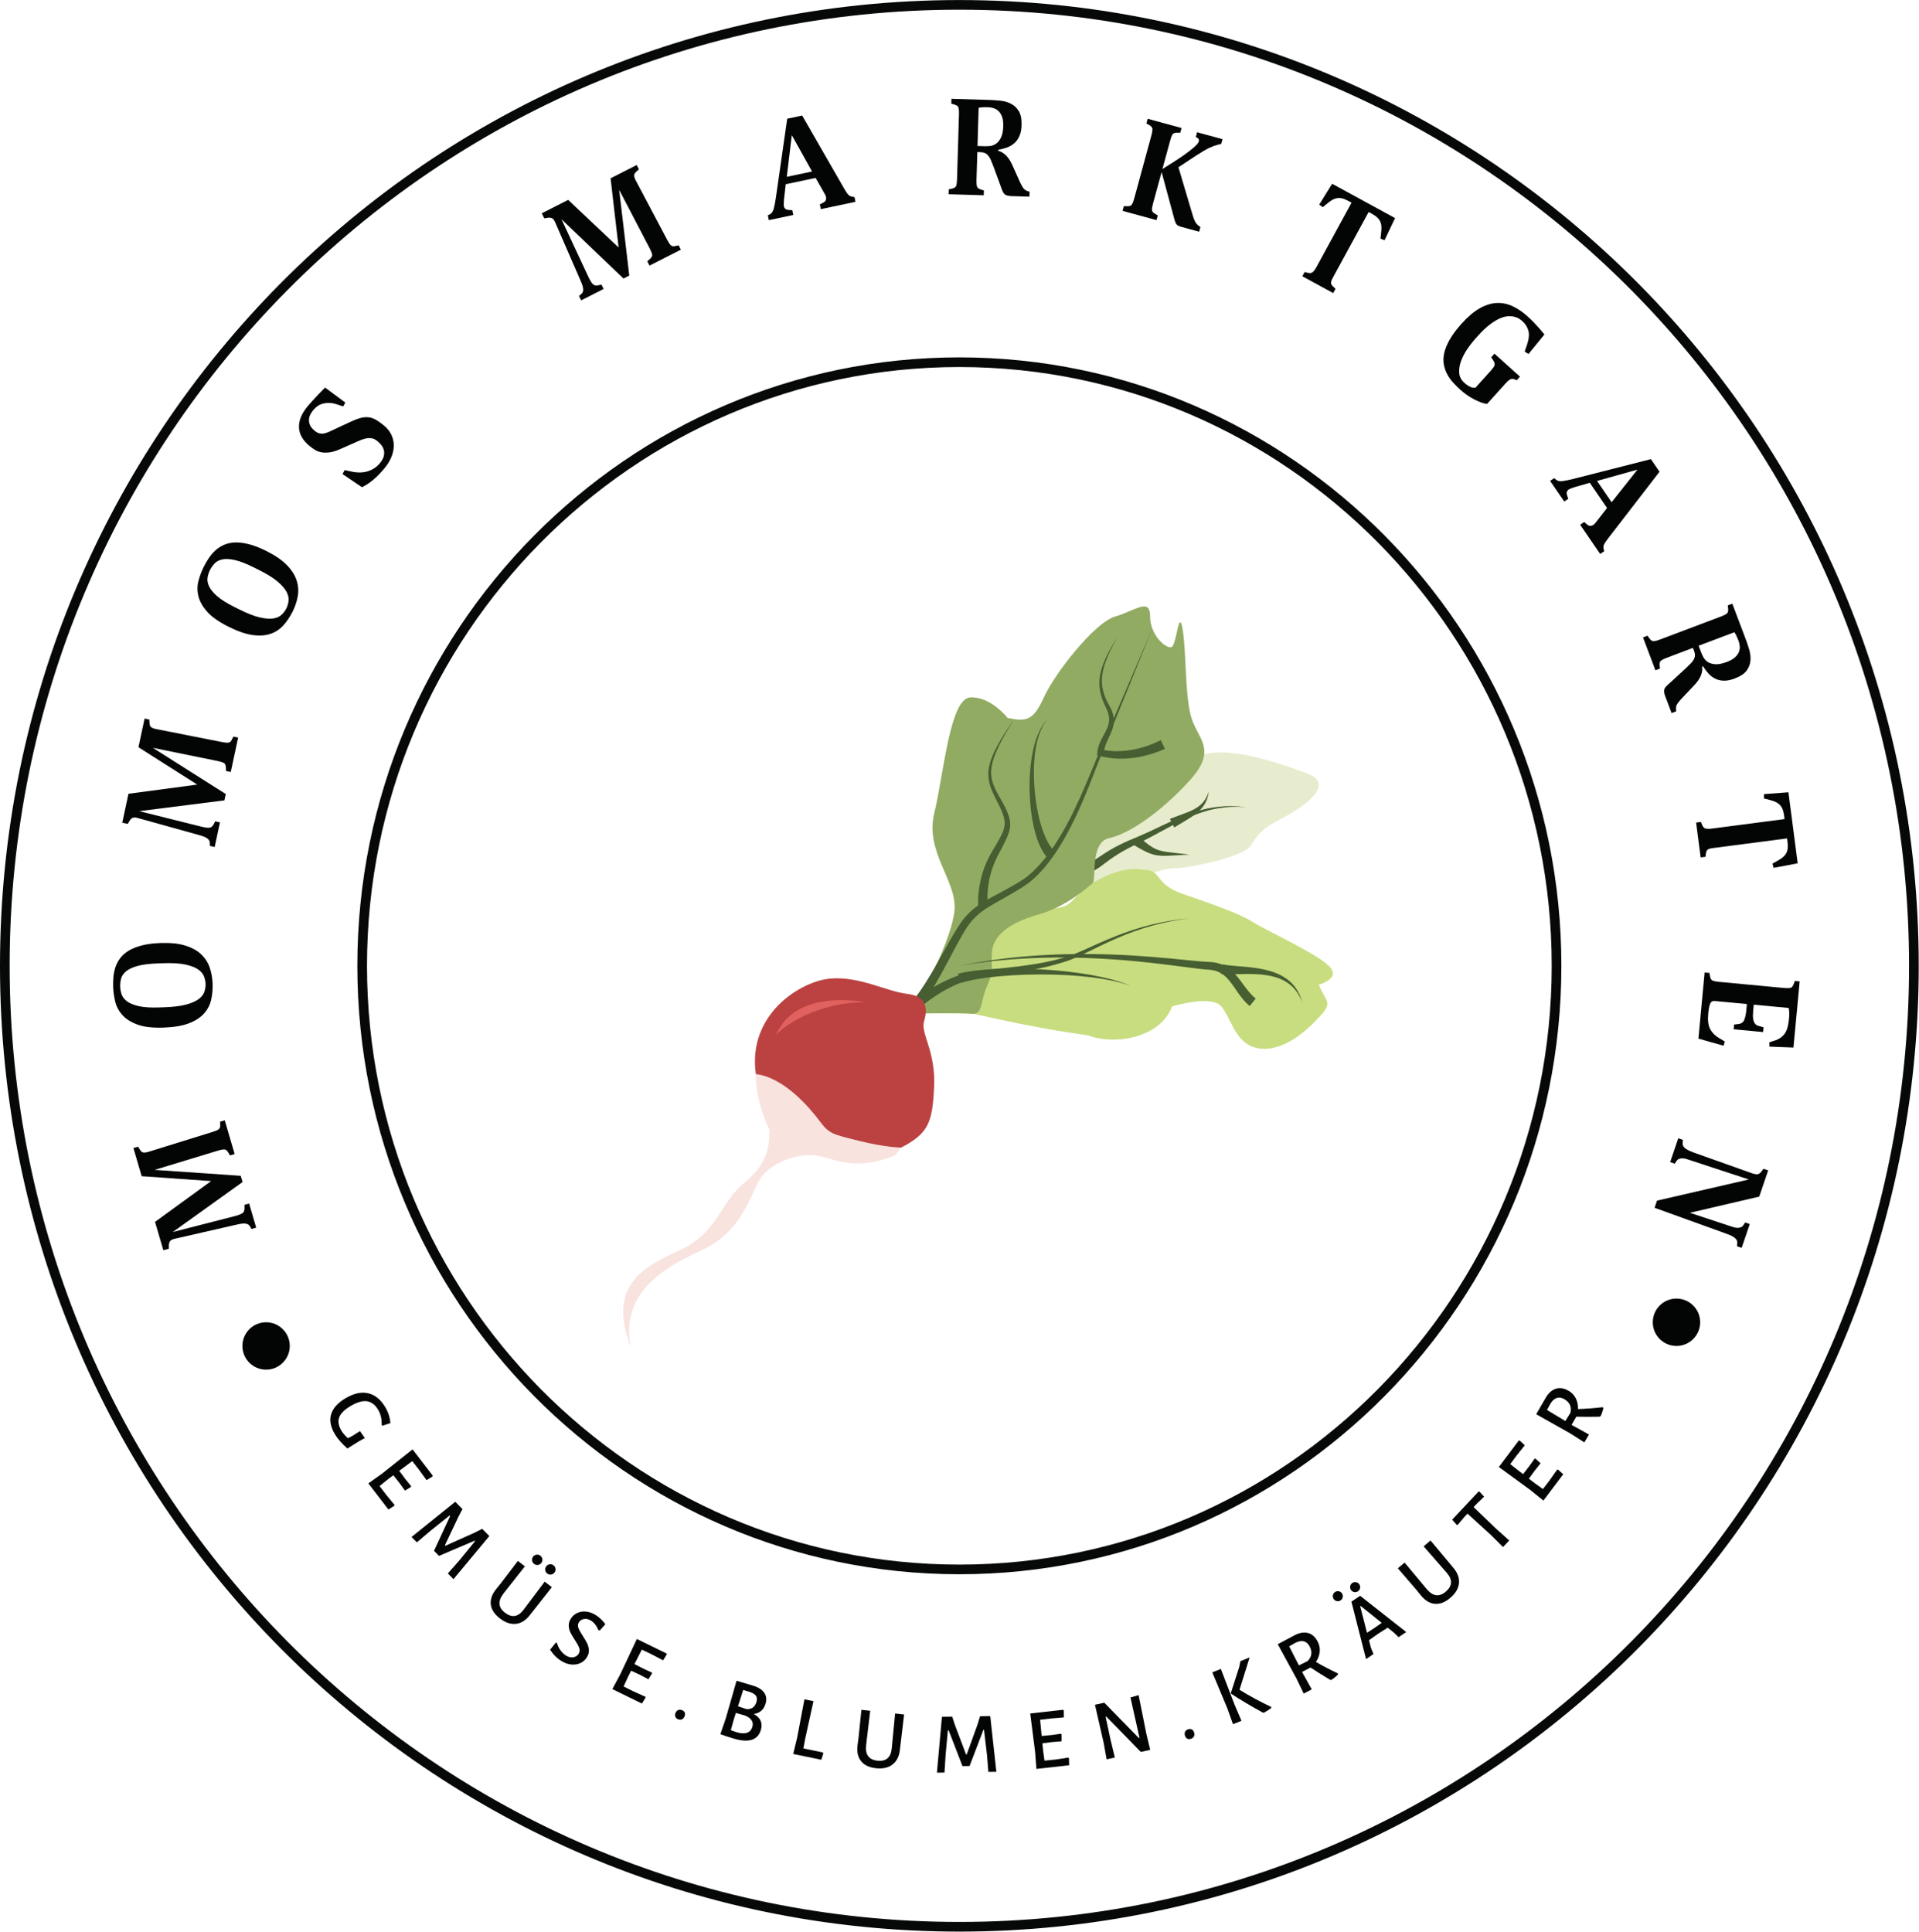<?xml version="1.0" encoding="UTF-8" standalone="no"?>
<!DOCTYPE svg PUBLIC "-//W3C//DTD SVG 1.1//EN" "http://www.w3.org/Graphics/SVG/1.1/DTD/svg11.dtd">
<svg width="100%" height="100%" viewBox="0 0 6963 7009" version="1.1" xmlns="http://www.w3.org/2000/svg" xmlns:xlink="http://www.w3.org/1999/xlink" xml:space="preserve" xmlns:serif="http://www.serif.com/" style="fill-rule:evenodd;clip-rule:evenodd;stroke-miterlimit:2;">
    <g transform="matrix(4.167,0,0,4.167,0,0)">
        <path d="M976.31,904.906C909.805,898.581 852.478,883.046 845.884,882.716C839.289,882.387 806.027,882.415 806.027,882.415C813.806,850.34 869.433,799.67 869.433,799.67C907.144,810.763 914.194,797.744 947.853,815.901C981.51,834.057 1004.23,900.587 976.31,904.906Z" style="fill:rgb(200,221,127);fill-rule:nonzero;"/>
        <path d="M1666.54,841.018C1666.54,1303.15 1294.41,1677.79 835.371,1677.79C376.331,1677.79 4.204,1303.15 4.204,841.018C4.204,378.881 376.331,4.245 835.371,4.245C1294.41,4.245 1666.54,378.881 1666.54,841.018Z" style="fill:none;stroke:rgb(7,8,8);stroke-width:8.41px;"/>
        <path d="M835.371,1366.63C548.638,1366.63 315.365,1130.84 315.365,841.017C315.365,551.195 548.638,315.405 835.371,315.405C1122.1,315.405 1355.37,551.195 1355.37,841.017C1355.37,1130.84 1122.1,1366.63 835.371,1366.63Z" style="fill:none;stroke:rgb(7,8,8);stroke-width:8.41px;"/>
        <path d="M784.72,999.296L779.507,1005.94C743.513,1021.33 723.581,1007.37 708.947,1005.94C694.231,1004.43 670.684,1012.5 661.854,1026.54C653.023,1040.5 646.379,1072.88 610.301,1089.03C574.308,1105.26 540.416,1128.05 549.246,1172.87C530.156,1122.92 555.133,1105.09 590.455,1089.36C625.776,1073.64 626.532,1047.15 648.566,1029.49C670.684,1011.83 669.927,993.41 669.927,983.821C656.639,955.144 658.153,935.297 658.153,935.297C682.458,938.241 704.491,963.975 713.32,975.748C722.151,987.522 724.338,987.522 747.886,993.41C771.434,999.296 784.72,999.296 784.72,999.296Z" style="fill:rgb(249,227,223);fill-rule:nonzero;"/>
        <path d="M1045.24,657.665C1069.19,649.681 1110.44,662.987 1138.38,673.632C1166.33,684.277 1127.74,706.897 1114.43,713.55C1101.13,720.203 1095.8,725.526 1089.15,736.171C1082.5,746.815 1033.27,756.13 1022.62,756.13C1011.98,756.13 997.34,762.782 981.373,768.105C965.406,773.427 946.777,782.741 929.48,776.089C912.182,769.435 934.802,701.575 949.439,690.93C964.075,680.285 974.72,674.963 993.349,672.301C1011.98,669.64 1045.24,657.665 1045.24,657.665Z" style="fill:rgb(231,236,206);fill-rule:nonzero;"/>
        <path d="M941.766,753.381C944.665,752.724 947.39,751.843 949.981,750.559C952.576,749.291 955.127,747.577 957.816,745.766C960.498,743.956 963.279,742.12 966.128,740.413C968.99,738.726 971.896,737.118 974.857,735.656C977.807,734.169 980.804,732.812 983.814,731.508L992.757,727.753C998.628,725.217 1004.44,722.455 1010.27,719.658C1016.11,716.867 1022,714.099 1028,711.572C1034.01,709.049 1040.19,706.891 1046.5,705.212C1052.79,703.465 1059.29,702.55 1065.76,702.11L1070.63,701.909L1075.49,702.053L1077.92,702.139L1080.34,702.395L1085.16,702.905L1080.32,702.657L1077.9,702.532L1075.48,702.579L1070.65,702.697L1065.85,703.157C1059.48,703.941 1053.16,705.183 1047.08,707.23C1040.99,709.214 1035.06,711.649 1029.29,714.449C1023.52,717.255 1017.86,720.304 1012.19,723.402C1006.52,726.507 1000.81,729.611 994.963,732.524L986.239,736.756C983.391,738.178 980.57,739.645 977.829,741.219C975.072,742.771 972.404,744.445 969.788,746.184C967.182,747.944 964.662,749.81 962.087,751.758C959.516,753.694 956.804,755.768 953.68,757.522C950.568,759.288 947.165,760.594 943.806,761.539L941.766,753.381Z" style="fill:rgb(71,94,50);fill-rule:nonzero;"/>
        <path d="M1052.57,689.148C1052.12,692.813 1051.14,696.523 1049.21,699.898C1047.29,703.268 1044.48,706.15 1041.43,708.53C1038.38,710.926 1035.12,712.915 1031.92,714.845C1028.71,716.768 1025.55,718.631 1022.49,720.566L1018.7,713.061C1022.22,711.678 1025.74,710.421 1029.19,709.159C1032.63,707.89 1036.01,706.618 1039.14,705.005C1042.28,703.395 1045.17,701.389 1047.49,698.697C1049.8,696.006 1051.44,692.673 1052.57,689.148Z" style="fill:rgb(71,94,50);fill-rule:nonzero;"/>
        <path d="M1035.77,744.174C1031.65,744.367 1027.54,744.591 1023.42,744.845C1019.3,745.069 1015.18,745.372 1010.86,745.169C1008.7,745 1006.46,744.746 1004.29,744.124C1003.19,743.844 1002.14,743.458 1001.08,743.082C1000.07,742.653 998.998,742.262 998.038,741.772C994.082,739.895 990.468,737.728 986.883,735.579L991.83,728.778C994.911,731.431 997.988,734.06 1001.16,736.289C1004.32,738.568 1007.62,740.113 1011.44,741.004C1015.27,741.855 1019.39,742.273 1023.48,742.743C1027.57,743.19 1031.68,743.667 1035.77,744.174Z" style="fill:rgb(71,94,50);fill-rule:nonzero;"/>
        <path d="M996.208,757.46C1012.27,757.687 1004.62,769.738 1029.85,778.397C1055.08,787.055 1079.26,795.465 1090.82,802.823C1102.38,810.182 1145.48,829.805 1157.05,841.018C1168.61,852.231 1148.3,857.487 1148.3,857.487C1155.99,875.358 1162.3,872.204 1143.38,891.126C1124.46,910.048 1104.48,917.407 1089.77,911.099C1075.05,904.792 1071.9,886.922 1063.49,876.409C1055.08,865.897 1020.59,876.409 1020.59,876.409C1009.87,904.792 968.877,910.048 947.853,901.638C926.828,893.229 906.855,882.716 898.444,864.846C890.035,846.975 877.42,836.463 872.164,819.643C866.908,802.823 872.164,788.107 891.086,788.107C910.008,788.107 923.674,796.516 935.237,782.85C946.801,769.184 974.133,753.094 996.208,757.46Z" style="fill:rgb(200,221,127);fill-rule:nonzero;"/>
        <path d="M789.117,882.716C802.159,870.095 829.065,817.541 831.166,792.311C833.269,767.082 805.269,741.853 813.487,708.214C821.705,674.574 826.962,608.347 844.832,607.296C862.703,606.245 877.42,625.167 877.42,625.167C893.189,628.32 899.496,628.236 908.957,607.254C918.418,586.272 953.109,542.12 970.98,536.864C988.85,531.608 1001.46,520.045 1001.46,536.864C1001.46,553.684 1016.6,566.298 1020.59,563.145C1024.59,559.991 1026.69,528.455 1029.85,548.428C1033,568.401 1031.75,600.989 1036.58,622.013C1041.41,643.038 1061.67,651.447 1035.77,679.831C1009.87,708.214 982.543,726.261 965.723,729.852C948.903,733.443 954.776,766.848 951.486,769.092C948.197,771.336 929.982,789.158 903.701,796.516C877.42,803.875 864.806,815.438 863.754,829.104C862.703,842.77 865.857,844.873 859.55,858.538C853.242,872.204 856.396,883.768 845.884,882.716C835.371,881.665 789.117,882.716 789.117,882.716Z" style="fill:rgb(146,171,99);fill-rule:nonzero;"/>
        <path d="M1035.77,799.67C1024.84,800.978 1014.02,803.08 1003.44,806.015C992.859,808.939 982.531,812.699 972.466,817.047C962.376,821.359 952.621,826.378 942.665,831.166C940.152,832.334 937.649,833.516 935.063,834.583C933.794,835.155 932.464,835.628 931.144,836.119C929.821,836.632 928.501,837.061 927.182,837.483C921.9,839.194 916.536,840.683 911.126,841.951C900.298,844.49 889.344,846.185 878.427,847.767L862.048,850.023C859.336,850.404 856.556,850.723 853.901,851.151L850.002,851.856C849.355,851.983 848.7,852.067 848.058,852.227L846.139,852.744L842.304,853.772C841.044,854.186 839.795,854.645 838.541,855.077C836.011,855.875 833.597,857.036 831.141,858.049C826.313,860.305 821.572,862.786 817.068,865.69C814.774,867.067 812.598,868.643 810.383,870.145C808.226,871.739 806.059,873.316 803.979,875.009C802.917,875.828 801.899,876.699 800.874,877.561C799.839,878.412 798.842,879.303 797.844,880.193C795.872,881.952 793.855,883.844 792.143,885.637L786.093,879.796C788.252,877.677 790.318,875.875 792.508,874.036C793.594,873.128 794.679,872.221 795.797,871.358C796.906,870.484 798.009,869.602 799.153,868.775C801.398,867.064 803.733,865.473 806.055,863.872C808.441,862.358 810.779,860.78 813.25,859.398C818.097,856.493 823.209,854.012 828.422,851.781C831.082,850.774 833.682,849.635 836.432,848.855C837.792,848.433 839.144,847.988 840.51,847.588L844.681,846.608L846.765,846.121C847.462,845.971 848.179,845.897 848.885,845.782L853.132,845.155C855.921,844.799 858.621,844.578 861.368,844.281L877.764,842.552C888.672,841.325 899.544,839.993 910.23,837.843C915.571,836.769 920.865,835.479 926.106,833.964C927.42,833.59 928.73,833.21 929.987,832.764C931.26,832.337 932.538,831.93 933.797,831.41C936.331,830.458 938.841,829.37 941.355,828.298C951.38,823.864 961.371,819.12 971.662,815.104C981.936,811.049 992.455,807.595 1003.18,804.997C1013.9,802.388 1024.81,800.629 1035.77,799.67Z" style="fill:rgb(71,94,50);fill-rule:nonzero;"/>
        <path d="M835.371,841.018C857.399,836.481 879.776,833.611 902.248,832.088C924.724,830.565 947.297,830.395 969.828,831.249C992.359,832.042 1014.87,834.132 1037.22,836.4C1040.02,836.685 1042.8,836.945 1045.56,837.171C1046.95,837.297 1048.34,837.417 1049.68,837.465L1053.88,837.676C1056.97,837.839 1060.15,838.383 1063.16,839.551C1064.67,840.098 1066.11,840.842 1067.51,841.633C1068.88,842.473 1070.21,843.372 1071.41,844.387C1076.29,848.432 1079.7,853.372 1083,857.838C1086.29,862.342 1089.55,866.503 1093.45,869.523L1088.19,876.082C1083.3,872.021 1079.77,867.053 1076.58,862.407C1073.38,857.747 1070.39,853.272 1066.66,850.006C1062.99,846.702 1058.47,844.873 1053.43,844.494L1049.21,844.151C1047.74,844.049 1046.34,843.881 1044.93,843.711C1042.1,843.39 1039.3,843.039 1036.51,842.667C1014.21,839.701 991.986,836.937 969.601,835.448C947.236,833.901 924.785,833.369 902.358,834.188C879.934,835.006 857.531,837.169 835.371,841.018Z" style="fill:rgb(71,94,50);fill-rule:nonzero;"/>
        <path d="M984.645,858.538L980.16,857.066C978.668,856.576 977.189,856.054 975.649,855.72L971.078,854.584C970.315,854.403 969.562,854.187 968.791,854.035L966.477,853.597C963.388,853.036 960.329,852.356 957.209,851.975L952.553,851.309L950.225,850.985L947.884,850.739C935.424,849.318 922.886,848.654 910.359,848.561C897.834,848.464 885.309,848.866 872.88,849.906C869.775,850.182 866.666,850.419 863.587,850.831L858.961,851.385C857.415,851.553 855.901,851.849 854.371,852.074L849.796,852.798L845.301,853.731C842.262,854.266 839.441,855.204 836.538,855.957L834.205,847.877C837.431,847.211 840.66,846.364 843.855,845.98L848.652,845.263L853.438,844.775C855.031,844.631 856.624,844.413 858.216,844.329L862.989,844.025C866.169,843.779 869.347,843.713 872.523,843.609C885.223,843.256 897.891,843.558 910.516,844.36C923.139,845.157 935.725,846.529 948.181,848.657L950.519,849.035L952.844,849.493L957.489,850.423C960.597,850.98 963.647,851.837 966.713,852.572L969.01,853.142C969.774,853.337 970.522,853.597 971.278,853.821L975.8,855.217C977.319,855.636 978.779,856.244 980.248,856.818L984.645,858.538Z" style="fill:rgb(71,94,50);fill-rule:nonzero;"/>
        <path d="M1133.92,872.802C1132.71,869.607 1131.19,866.554 1129.25,863.81C1127.31,861.064 1124.97,858.646 1122.32,856.668C1117,852.692 1110.62,850.533 1104.13,849.4C1097.61,848.263 1090.93,848.09 1084.2,848.17L1073.97,848.373C1070.51,848.417 1067,848.447 1063.15,847.954L1064.71,839.689C1067.58,840.372 1070.9,840.728 1074.24,841.02L1084.45,841.867C1091.32,842.495 1098.3,843.386 1105.08,845.303C1111.83,847.206 1118.47,850.249 1123.67,855.052C1126.26,857.438 1128.44,860.225 1130.13,863.247C1131.83,866.268 1133.05,869.505 1133.92,872.802Z" style="fill:rgb(71,94,50);fill-rule:nonzero;"/>
        <path d="M1003.44,547.303C991.138,577.998 978.534,608.578 966.173,639.244L956.982,662.273L947.921,685.369C941.755,700.756 934.945,715.944 926.677,730.441C922.55,737.689 917.994,744.732 912.815,751.367C907.629,757.983 901.806,764.233 894.937,769.406C893.165,770.601 891.382,771.898 889.607,773.003C887.831,774.089 886.066,775.192 884.272,776.248C880.704,778.395 877.087,780.457 873.477,782.496C866.262,786.602 858.966,790.364 852.946,795.354C851.427,796.592 849.994,797.93 848.602,799.319C847.897,800.003 847.244,800.754 846.563,801.466C845.878,802.185 845.348,802.937 844.73,803.667C842.395,806.726 840.223,810.121 838.203,813.652C834.115,820.676 830.328,828.015 826.441,835.323C822.56,842.64 818.619,849.973 814.359,857.183C810.09,864.387 805.538,871.496 800.232,878.226L793.697,872.931C798.768,866.777 803.311,860.03 807.612,853.102C811.913,846.165 815.956,839.013 819.977,831.807C824.008,824.603 827.959,817.32 832.34,810.142C834.505,806.548 836.858,802.996 839.612,799.547C840.342,798.711 841.047,797.796 841.803,797.033C842.566,796.267 843.29,795.472 844.084,794.732C845.649,793.235 847.274,791.783 848.985,790.445C852.398,787.743 856.062,785.446 859.723,783.37C863.391,781.293 867.061,779.381 870.692,777.429C874.321,775.48 877.93,773.523 881.49,771.482C883.28,770.478 885.043,769.428 886.817,768.394C888.572,767.351 890.152,766.235 891.835,765.162C898.294,760.512 903.984,754.692 909.117,748.416C914.25,742.123 918.85,735.342 923.052,728.311C940.041,700.183 950.872,668.677 964.231,638.439C977.245,608.029 990.49,577.732 1003.44,547.303Z" style="fill:rgb(71,94,50);fill-rule:nonzero;"/>
        <path d="M883.09,626.186C879.272,632.432 875.417,638.662 872.06,645.149C868.704,651.61 865.586,658.275 863.95,665.253C863.216,668.736 862.761,672.289 863.232,675.764C863.635,679.235 864.637,682.612 866.108,685.856C868.995,692.382 873.176,698.4 876.338,705.287C877.906,708.701 879.331,712.426 879.581,716.57C879.604,717.085 879.648,717.6 879.648,718.115L879.542,719.661C879.515,720.707 879.251,721.685 879.076,722.694C878.882,723.697 878.54,724.62 878.273,725.588C877.958,726.52 877.591,727.411 877.248,728.326C875.765,731.878 874.038,735.155 872.348,738.43L869.798,743.297L868.532,745.722L867.392,748.1C865.84,751.253 864.637,754.563 863.521,757.884C862.535,761.251 861.605,764.635 861.049,768.098C860.453,771.547 860.044,775.029 859.895,778.513L859.825,781.122C859.835,781.988 859.826,782.857 859.853,783.719C859.884,784.58 859.911,785.442 859.977,786.287C860.027,787.112 860.121,788.028 860.21,788.683L851.866,789.737C851.764,788.572 851.726,787.662 851.707,786.659C851.679,785.676 851.693,784.708 851.705,783.739C851.724,782.771 851.777,781.81 851.815,780.847L852.028,777.974C852.377,774.152 853.005,770.374 853.835,766.646C854.625,762.908 855.807,759.266 857.058,755.668C858.44,752.113 859.921,748.594 861.761,745.257L863.12,742.747L864.511,740.368L867.288,735.633C869.109,732.489 870.943,729.359 872.433,726.219C873.926,723.072 874.912,719.946 874.854,716.751C874.832,713.551 873.806,710.225 872.477,706.953C869.853,700.378 865.918,694.075 863.193,687.06C861.805,683.566 860.865,679.797 860.613,675.985C860.288,672.153 860.964,668.353 861.91,664.745C863.976,657.53 867.46,650.978 871.141,644.638C874.825,638.284 878.978,632.241 883.09,626.186Z" style="fill:rgb(71,94,50);fill-rule:nonzero;"/>
        <path d="M912.378,747.215C908.101,742.638 905.681,737.521 903.766,732.423C901.87,727.303 900.535,722.112 899.49,716.901C897.415,706.475 896.568,695.949 896.48,685.453C896.439,674.96 897.264,664.455 899.368,654.189C900.442,649.066 901.859,643.995 903.901,639.171C905.946,634.372 908.644,629.747 912.444,626.186C908.895,629.998 906.572,634.71 904.883,639.548C903.202,644.409 902.151,649.465 901.439,654.551C900.06,664.739 899.949,675.069 900.682,685.293C901.456,695.51 902.984,705.686 905.633,715.466C906.957,720.347 908.554,725.138 910.572,729.626C912.554,734.097 915.138,738.316 918.187,741.133L912.378,747.215Z" style="fill:rgb(71,94,50);fill-rule:nonzero;"/>
        <path d="M1014.36,652.094C1009.95,654.06 1005.4,655.733 1000.75,657.074C996.11,658.427 991.352,659.394 986.552,660.009C981.746,660.593 976.893,660.819 972.047,660.563C969.624,660.441 967.204,660.194 964.794,659.821C963.588,659.635 962.386,659.416 961.182,659.148C960.58,659.016 959.977,658.87 959.372,658.714C958.745,658.545 958.202,658.398 957.467,658.153L955.244,657.414L955.472,655.174C955.727,652.667 956.344,650.218 957.205,647.946C958.071,645.677 959.141,643.564 960.229,641.57C962.403,637.581 964.614,633.908 965.409,629.975C966.263,626.072 965.563,621.947 963.864,618.063L963.198,616.615L962.459,615.083C961.973,614.051 961.498,613.012 961.057,611.955C960.169,609.844 959.383,607.677 958.763,605.454C957.507,601.016 956.997,596.329 957.386,591.747C957.762,587.16 958.93,582.718 960.505,578.488C963.699,570.023 968.276,562.267 973.081,554.735C968.681,562.504 964.53,570.494 961.844,578.946C960.521,583.166 959.631,587.513 959.506,591.863C959.369,596.214 960.075,600.527 961.469,604.625C962.16,606.676 963.008,608.681 963.959,610.645C964.432,611.628 964.939,612.598 965.456,613.563L966.252,615.011L967.078,616.567C968.126,618.675 968.993,620.934 969.465,623.34C969.938,625.737 970.045,628.274 969.652,630.719C969.298,633.175 968.513,635.497 967.617,637.672C966.709,639.838 965.687,641.879 964.752,643.862C963.809,645.848 962.973,647.792 962.353,649.741C961.741,651.69 961.38,653.641 961.29,655.593L959.295,652.613C959.667,652.716 960.25,652.856 960.751,652.963C961.276,653.073 961.809,653.176 962.346,653.268C963.42,653.455 964.511,653.602 965.608,653.72C967.802,653.956 970.019,654.079 972.238,654.089C976.681,654.117 981.129,653.703 985.516,652.963C989.899,652.192 994.229,651.105 998.443,649.66C1002.66,648.228 1006.78,646.495 1010.76,644.494L1014.36,652.094Z" style="fill:rgb(71,94,50);fill-rule:nonzero;"/>
        <path d="M195.723,975.553L204.318,1004.94L200.252,1006.12L198.778,1003.61C197.657,1001.74 196.45,1000.82 195.156,1000.87C193.863,1000.92 192.163,1001.25 190.052,1001.87L134.621,1018.71L209.615,1023.87L211.204,1029.3L150.463,1072.83L204.893,1058.86C207.25,1058.25 209.184,1057.53 210.691,1056.68C212.202,1055.82 212.949,1054.26 212.933,1051.97L212.851,1049.18L216.92,1047.99L223.071,1069.01L219.002,1070.2L217.565,1067.79C216.957,1066.83 216.169,1066.18 215.216,1065.84C214.259,1065.51 213.195,1065.37 212.025,1065.42C210.859,1065.48 209.578,1065.65 208.186,1065.93C206.798,1066.22 205.414,1066.53 204.038,1066.85L152.409,1078.64C150.18,1079.13 148.73,1079.84 148.065,1080.77C147.396,1081.7 147.043,1083.07 146.997,1084.89L146.981,1087.34L142.234,1088.73L134.994,1063.99L183.852,1028.47L123.353,1024.21L116.175,999.69L120.244,998.5L121.682,1000.91C122.688,1002.65 123.833,1003.57 125.123,1003.64C126.412,1003.71 128.1,1003.4 130.186,1002.71L185.289,985.597C186.324,985.219 187.248,984.882 188.065,984.603C188.882,984.324 189.58,983.979 190.151,983.56C190.726,983.15 191.157,982.657 191.436,982.082C191.719,981.507 191.818,980.661 191.736,979.545L191.653,976.744L195.723,975.553Z" style="fill:rgb(3,4,4);fill-rule:nonzero;"/>
        <path d="M137.491,838.91C129.882,839.181 123.882,839.945 119.489,841.202C115.095,842.466 111.794,844.051 109.585,845.973C107.375,847.903 105.979,850.014 105.392,852.314C104.809,854.613 104.558,856.937 104.64,859.295C104.718,861.413 105.129,863.598 105.877,865.848C106.624,868.098 108.193,870.119 110.57,871.917C112.952,873.724 116.381,875.129 120.852,876.147C125.328,877.165 131.332,877.543 138.859,877.272L143.215,877.116C151.293,876.828 157.723,876.007 162.507,874.66C167.287,873.314 170.9,871.671 173.348,869.741C175.791,867.803 177.363,865.684 178.066,863.384C178.772,861.085 179.084,858.835 179.002,856.633C178.924,854.441 178.435,852.215 177.528,849.973C176.625,847.723 174.863,845.727 172.247,843.969C169.635,842.22 165.911,840.84 161.086,839.839C156.261,838.828 149.843,838.467 141.844,838.755L137.491,838.91ZM139.799,821.155C148.43,820.851 155.625,821.598 161.382,823.388C167.143,825.187 171.746,827.733 175.204,831.027C178.661,834.319 181.133,838.163 182.624,842.541C184.114,846.926 184.948,851.558 185.12,856.42C185.305,861.52 184.866,866.324 183.811,870.833C182.755,875.35 180.64,879.333 177.462,882.782C174.288,886.24 169.894,889.024 164.273,891.152C158.655,893.278 151.375,894.494 142.431,894.814C133.019,895.151 125.468,894.289 119.776,892.211C114.089,890.133 109.691,887.365 106.583,883.908C103.474,880.442 101.392,876.549 100.333,872.229C99.277,867.909 98.669,863.672 98.522,859.508C98.423,856.683 98.497,853.792 98.743,850.843C98.989,847.887 99.577,845.021 100.497,842.236C101.421,839.452 102.801,836.833 104.636,834.369C106.472,831.913 108.927,829.745 112.003,827.864C115.074,825.992 118.889,824.456 123.443,823.274C127.993,822.091 133.446,821.384 139.799,821.155Z" style="fill:rgb(3,4,4);fill-rule:nonzero;"/>
        <path d="M207.352,642.307L200.938,672.242L196.795,671.356L196.696,668.44C196.602,666.256 195.973,664.876 194.812,664.309C193.65,663.734 191.994,663.217 189.847,662.757L133.081,651.194L196.586,691.419L195.403,696.946L121.263,706.333L175.778,719.95C178.144,720.541 180.189,720.82 181.922,720.788C183.654,720.755 185.059,719.728 186.13,717.716L187.391,715.211L191.535,716.107L186.943,737.517L182.8,736.63L182.677,733.829C182.603,732.688 182.221,731.743 181.54,730.996C180.858,730.249 179.987,729.625 178.932,729.115C177.877,728.606 176.67,728.146 175.315,727.735C173.955,727.325 172.596,726.931 171.233,726.561L120.208,712.37C118.015,711.745 116.405,711.68 115.374,712.181C114.343,712.682 113.379,713.716 112.479,715.293L111.293,717.445L106.46,716.41L111.863,691.197L171.738,683.198L120.548,650.676L125.907,625.693L130.05,626.58L130.173,629.381C130.223,631.393 130.797,632.739 131.894,633.421C132.995,634.094 134.629,634.629 136.793,635.006L193.399,646.184C194.491,646.339 195.46,646.487 196.314,646.627C197.169,646.767 197.944,646.791 198.647,646.701C199.349,646.61 199.961,646.381 200.478,646.011C201,645.642 201.492,644.944 201.952,643.925L203.209,641.42L207.352,642.307Z" style="fill:rgb(3,4,4);fill-rule:nonzero;"/>
        <path d="M221.404,494.29C214.591,490.89 208.958,488.689 204.498,487.687C200.039,486.694 196.38,486.513 193.518,487.145C190.66,487.777 188.422,488.968 186.808,490.701C185.194,492.443 183.864,494.364 182.813,496.466C181.864,498.364 181.182,500.483 180.764,502.815C180.34,505.155 180.747,507.677 181.979,510.395C183.207,513.122 185.544,515.996 188.984,519.027C192.43,522.066 197.522,525.26 204.26,528.628L208.161,530.574C215.392,534.187 221.433,536.545 226.278,537.645C231.124,538.745 235.082,539.033 238.15,538.507C241.221,537.982 243.619,536.873 245.336,535.181C247.056,533.498 248.403,531.674 249.389,529.703C250.366,527.74 250.999,525.556 251.277,523.15C251.557,520.743 250.97,518.148 249.508,515.356C248.05,512.571 245.443,509.574 241.685,506.387C237.928,503.193 232.466,499.809 225.301,496.228L221.404,494.29ZM231.924,479.803C239.652,483.655 245.611,487.753 249.812,492.081C254.008,496.417 256.838,500.852 258.295,505.402C259.756,509.944 260.09,514.502 259.306,519.06C258.517,523.626 257.039,528.086 254.867,532.438C252.584,537.005 249.902,541.012 246.818,544.478C243.73,547.935 239.964,550.424 235.526,551.935C231.087,553.446 225.892,553.791 219.942,552.97C213.992,552.149 207.015,549.742 199.008,545.743C190.582,541.538 184.365,537.16 180.361,532.619C176.358,528.077 173.816,523.544 172.744,519.01C171.668,514.485 171.701,510.075 172.839,505.772C173.98,501.468 175.475,497.46 177.335,493.74C178.595,491.211 180.041,488.706 181.671,486.234C183.301,483.754 185.19,481.52 187.33,479.516C189.469,477.512 191.933,475.869 194.721,474.588C197.513,473.307 200.708,472.576 204.305,472.395C207.902,472.214 211.984,472.699 216.546,473.833C221.112,474.974 226.237,476.962 231.924,479.803Z" style="fill:rgb(3,4,4);fill-rule:nonzero;"/>
        <path d="M334.287,370.492C337.018,372.726 339.108,375.28 340.566,378.155C342.02,381.021 342.796,384.068 342.89,387.296C342.984,390.515 342.381,393.858 341.075,397.298C339.774,400.748 337.7,404.205 334.866,407.663C332.176,410.94 329.655,413.642 327.298,415.769C324.945,417.896 322.851,419.588 321.024,420.828C318.884,422.322 316.934,423.464 315.172,424.244L298.225,412.788L300.143,409.339L305.958,410.603C311.374,411.794 316.203,411.695 320.445,410.299C324.683,408.903 328.148,406.57 330.834,403.294C332.727,400.986 333.868,398.851 334.258,396.888C334.653,394.925 334.599,393.127 334.103,391.508C333.609,389.882 332.825,388.453 331.758,387.221C330.686,385.989 329.635,384.946 328.604,384.101C326.965,382.762 325.295,381.949 323.594,381.67C321.894,381.391 320.104,381.473 318.223,381.908C316.342,382.343 314.388,383.025 312.359,383.953C310.331,384.881 308.142,385.85 305.785,386.86L296.488,390.958C292.961,392.535 289.881,393.512 287.241,393.882C284.601,394.252 282.231,394.26 280.133,393.915C278.035,393.562 276.154,392.888 274.491,391.878C272.832,390.868 271.214,389.718 269.633,388.429C263.749,383.6 260.652,378.245 260.349,372.357C260.049,366.476 262.484,360.382 267.662,354.067C269.005,352.433 270.569,350.642 272.359,348.713C274.15,346.782 275.825,344.984 277.39,343.317C279.262,341.403 281.164,339.465 283.089,337.485L300.693,350.552L298.85,353.911L293.573,352.178C291.035,351.316 288.707,350.872 286.584,350.864C284.465,350.848 282.535,351.094 280.802,351.595C279.069,352.104 277.55,352.843 276.253,353.804C274.951,354.773 273.854,355.8 272.959,356.892C272.163,357.861 271.37,359.011 270.582,360.35C269.793,361.68 269.297,363.15 269.095,364.76C268.89,366.37 269.128,368.061 269.805,369.835C270.483,371.609 271.912,373.391 274.097,375.182C275.677,376.479 277.23,377.243 278.757,377.481C280.289,377.728 281.854,377.613 283.451,377.145C285.052,376.685 286.715,376.011 288.44,375.149C290.169,374.278 291.992,373.416 293.914,372.554L305.917,367.018C309.222,365.466 312.101,364.399 314.552,363.824C317.004,363.249 319.295,363.117 321.418,363.438C323.541,363.758 325.61,364.513 327.623,365.713C329.639,366.903 331.86,368.497 334.287,370.492Z" style="fill:rgb(3,4,4);fill-rule:nonzero;"/>
        <path d="M592.859,217.4L565.573,231.279L563.651,227.502L565.852,225.588C567.49,224.142 568.164,222.787 567.876,221.523C567.585,220.258 566.944,218.648 565.946,216.694L539.161,165.323L547.944,239.985L542.906,242.547L488.891,190.898L512.675,241.808C513.71,244.009 514.781,245.775 515.898,247.105C517.015,248.427 518.69,248.871 520.937,248.436L523.672,247.836L525.593,251.614L506.072,261.543L504.15,257.765L506.244,255.909C507.082,255.137 507.575,254.242 507.727,253.24C507.879,252.238 507.817,251.171 507.546,250.029C507.275,248.896 506.873,247.664 506.335,246.35C505.801,245.044 505.246,243.738 504.676,242.44L483.545,193.879C482.649,191.784 481.684,190.487 480.645,190.003C479.607,189.526 478.194,189.427 476.403,189.715L473.985,190.158L471.743,185.748L494.726,174.062L538.664,215.511L531.667,155.271L554.436,143.683L556.358,147.461L554.264,149.317C552.728,150.631 552.047,151.928 552.211,153.201C552.379,154.483 552.995,156.084 554.063,158.006L581.058,209.006C581.624,209.951 582.125,210.797 582.552,211.544C582.975,212.3 583.447,212.916 583.957,213.408C584.47,213.893 585.037,214.221 585.649,214.394C586.264,214.567 587.114,214.509 588.203,214.221L590.938,213.622L592.859,217.4Z" style="fill:rgb(3,4,4);fill-rule:nonzero;"/>
        <path d="M707.098,149.333L689.465,117.673L685.092,153.973L707.098,149.333ZM744.925,175.761L714.739,182.134L713.864,177.987L716.369,176.739C717.959,175.918 718.879,175.047 719.125,174.111C719.367,173.174 719.425,172.402 719.298,171.787C719.15,171.097 718.937,170.456 718.652,169.873C718.369,169.298 718.037,168.682 717.663,168.042L710.202,154.934L684.168,160.428L682.969,171.269C682.71,173.092 682.55,174.809 682.492,176.427C682.431,178.045 682.476,179.194 682.62,179.884C682.751,180.5 683.121,181.125 683.736,181.757C684.353,182.389 685.515,182.767 687.223,182.89L689.904,183.046L690.779,187.194L669.467,191.686L668.592,187.539L671.073,186.175C672.325,185.272 673.241,183.712 673.816,181.502C674.391,179.301 674.969,176.328 675.545,172.6L685.478,103.359L698.495,100.608L735.008,164.141C736.026,165.931 737.041,167.5 738.051,168.846C739.057,170.202 740.31,170.998 741.805,171.245L744.046,171.614L744.925,175.761Z" style="fill:rgb(3,4,4);fill-rule:nonzero;"/>
        <path d="M873.602,109.781C873.692,106.562 873.363,103.901 872.6,101.798C871.836,99.696 870.825,98.037 869.568,96.822C868.313,95.606 866.859,94.736 865.225,94.218C863.599,93.701 861.956,93.414 860.305,93.364C858.893,93.323 857.677,93.331 856.658,93.373C855.632,93.422 854.803,93.479 854.179,93.537C853.39,93.668 852.717,93.767 852.166,93.832L851.173,127.134L857.529,127.323C858.63,127.356 860.059,127.298 861.832,127.159C863.607,127.011 865.331,126.42 867.007,125.369C868.691,124.318 870.177,122.576 871.466,120.137C872.755,117.706 873.462,114.249 873.602,109.781ZM896.383,171.236L880.615,170.768C878.734,170.711 877.133,170.39 875.818,169.799C874.496,169.216 873.437,167.803 872.641,165.586L865.126,145.104C864.255,142.796 863.467,140.849 862.769,139.256C862.07,137.671 861.299,136.39 860.469,135.421C859.632,134.452 858.695,133.737 857.644,133.277C856.601,132.818 855.369,132.563 853.956,132.514L851.017,132.431L850.285,157.028C850.212,159.303 850.359,161.077 850.713,162.342C851.066,163.607 852.183,164.502 854.047,165.027L856.733,165.816L856.609,170.054L826.009,169.142L826.136,164.904L828.982,164.28C831.039,163.796 832.267,162.925 832.653,161.685C833.039,160.437 833.269,158.72 833.335,156.519L835.043,99.088C835.109,96.896 834.985,95.163 834.673,93.898C834.353,92.633 833.187,91.697 831.162,91.081L828.358,90.293L828.485,86.055L861.323,87.032C864.379,87.123 867.59,87.336 870.957,87.673C874.324,88.009 877.42,88.888 880.245,90.309C883.07,91.73 885.361,93.874 887.119,96.756C888.877,99.639 889.682,103.704 889.526,108.96C889.411,112.885 888.762,116.121 887.588,118.675C886.413,121.237 884.877,123.307 882.981,124.901C881.091,126.494 878.956,127.709 876.574,128.539C874.193,129.368 871.737,129.984 869.216,130.379L869.192,131.323C871.531,131.865 873.749,133.146 875.844,135.174C877.945,137.195 879.802,140.004 881.428,143.584L888.384,159.106C888.901,160.141 889.369,161.036 889.78,161.792C890.183,162.556 890.602,163.213 891.012,163.779C891.431,164.338 891.907,164.822 892.442,165.233C892.975,165.644 893.714,166.013 894.651,166.358L896.515,166.999L896.383,171.236Z" style="fill:rgb(3,4,4);fill-rule:nonzero;"/>
        <path d="M1044.17,201.788L1029.29,197.731C1028.16,197.419 1027.24,197.131 1026.54,196.86C1025.84,196.589 1025.26,196.203 1024.78,195.71C1024.3,195.209 1023.88,194.527 1023.51,193.657C1023.14,192.778 1022.78,191.645 1022.42,190.249L1011.48,149.801L1003.92,177.519C1003.32,179.72 1003.03,181.453 1003.06,182.718C1003.07,183.983 1003.96,185.14 1005.71,186.183L1008.14,187.58L1007.02,191.67L977.491,183.621L978.601,179.531L981.516,179.597C983.61,179.671 984.998,179.137 985.68,177.979C986.361,176.821 986.985,175.187 987.568,173.068L1002.66,117.632C1003.24,115.513 1003.53,113.797 1003.52,112.491C1003.5,111.185 1002.59,110.003 1000.76,108.935L998.221,107.514L999.337,103.424L1028.87,111.465L1027.75,115.554L1024.96,115.522C1022.92,115.538 1021.57,116.088 1020.91,117.173C1020.25,118.248 1019.62,119.891 1019.02,122.084L1012.18,147.19L1020.58,141.909C1024.99,139.133 1028.67,136.669 1031.61,134.542C1034.55,132.415 1036.89,130.616 1038.64,129.138C1040.38,127.66 1041.65,126.461 1042.43,125.533C1043.21,124.605 1043.67,123.874 1043.82,123.348C1043.98,122.74 1044.01,122.141 1043.88,121.533C1043.76,120.934 1043.38,120.465 1042.74,120.129L1041.27,119.242L1042.39,115.152L1064.54,121.18L1063.43,125.27L1060.42,126.034C1059.45,126.264 1058.39,126.584 1057.22,126.995C1056.05,127.414 1054.72,127.964 1053.23,128.653C1051.74,129.352 1050.03,130.263 1048.09,131.405C1046.15,132.547 1043.85,133.975 1041.19,135.684L1026.15,145.629L1037.28,183.186C1037.9,185.395 1038.45,187.235 1038.95,188.705C1039.44,190.183 1039.92,191.415 1040.38,192.392C1040.85,193.378 1041.35,194.207 1041.9,194.881C1042.45,195.562 1043.14,196.178 1043.96,196.729L1045.29,197.697L1044.17,201.788Z" style="fill:rgb(3,4,4);fill-rule:nonzero;"/>
        <path d="M1205.59,209.171L1202.06,207.783L1202.67,202.214C1202.87,200.539 1202.95,198.97 1202.9,197.509C1202.84,196.047 1202.55,194.659 1202.02,193.345C1201.48,192.023 1200.62,190.775 1199.44,189.592C1198.25,188.409 1196.59,187.235 1194.45,186.069L1191.76,184.607L1161.17,240.74C1160.64,241.701 1160.18,242.572 1159.8,243.352C1159.43,244.124 1159.18,244.863 1159.07,245.561C1158.96,246.259 1159.04,246.933 1159.31,247.573C1159.59,248.214 1160.12,248.879 1160.91,249.577L1162.94,251.491L1160.91,255.219L1134.04,240.568L1136.07,236.847L1138.89,237.578C1140.69,238.03 1142.11,237.792 1143.15,236.881C1144.18,235.969 1145.23,234.556 1146.28,232.618L1176.88,176.485L1174.19,175.023C1172.05,173.856 1170.16,173.101 1168.53,172.739C1166.88,172.386 1165.37,172.337 1163.98,172.608C1162.57,172.871 1161.25,173.38 1159.99,174.127C1158.74,174.875 1157.46,175.786 1156.16,176.862L1151.81,180.394L1148.73,178.176L1159.97,160.034L1214.76,189.896L1205.59,209.171Z" style="fill:rgb(3,4,4);fill-rule:nonzero;"/>
        <path d="M1320.7,331.121L1318.74,330.308C1317.37,329.708 1316.11,329.733 1314.95,330.381C1313.78,331.022 1312.45,332.196 1310.93,333.888L1294.86,351.751C1293.24,351.554 1291.48,351.11 1289.58,350.404C1287.68,349.698 1285.71,348.819 1283.65,347.759C1281.59,346.7 1279.55,345.477 1277.53,344.08C1275.51,342.684 1273.63,341.206 1271.88,339.629C1269.71,337.691 1267.6,335.605 1265.54,333.379C1263.48,331.153 1261.74,328.747 1260.33,326.152C1258.91,323.565 1257.9,320.723 1257.29,317.644C1256.68,314.564 1256.76,311.213 1257.54,307.583C1258.32,303.962 1259.93,300.011 1262.34,295.74C1264.75,291.47 1268.21,286.83 1272.73,281.812C1278.18,275.743 1283.46,271.275 1288.56,268.417C1293.66,265.567 1298.6,264.04 1303.37,263.842C1308.13,263.646 1312.75,264.59 1317.19,266.693C1321.64,268.787 1325.96,271.727 1330.17,275.505C1332.09,277.237 1333.94,279.028 1335.7,280.884C1337.47,282.732 1339.03,284.432 1340.39,285.967C1341.94,287.774 1343.42,289.532 1344.84,291.232L1330.99,308.224L1327.62,306.154L1329.58,300.463C1331.3,295.371 1331.74,291.224 1330.88,288.021C1330,284.81 1328.29,282.05 1325.73,279.742C1325.02,279.118 1324.09,278.412 1322.94,277.64C1321.79,276.868 1320.4,276.277 1318.76,275.866C1317.13,275.447 1315.23,275.299 1313.07,275.414C1310.91,275.529 1308.51,276.17 1305.88,277.336C1303.25,278.51 1300.35,280.284 1297.2,282.674C1294.05,285.064 1290.63,288.308 1286.96,292.39L1284.92,294.665C1282.29,297.589 1279.81,300.791 1277.46,304.274C1275.12,307.764 1273.33,311.246 1272.1,314.728C1270.87,318.218 1270.38,321.578 1270.63,324.814C1270.89,328.049 1272.33,330.85 1274.96,333.215C1276.18,334.316 1277.27,335.161 1278.21,335.753C1279.17,336.336 1280.01,336.779 1280.75,337.075C1281.48,337.371 1282.17,337.543 1282.81,337.592C1283.46,337.642 1284.11,337.65 1284.78,337.609L1298.32,322.555C1299.78,320.921 1300.78,319.516 1301.3,318.35C1301.83,317.184 1301.42,315.582 1300.09,313.537L1298.46,311.123L1301.29,307.969L1323.53,327.967L1320.7,331.121Z" style="fill:rgb(3,4,4);fill-rule:nonzero;"/>
        <path d="M1403.32,437.343L1425.84,408.952L1390.62,418.783L1403.32,437.343ZM1393.35,482.398L1375.93,456.939L1379.43,454.549L1381.54,456.381C1382.9,457.538 1384.06,458.056 1385.02,457.924C1385.97,457.793 1386.71,457.555 1387.23,457.194C1387.81,456.799 1388.32,456.356 1388.75,455.871C1389.18,455.387 1389.62,454.853 1390.07,454.254L1399.33,442.353L1384.31,420.393L1373.83,423.431C1372.05,423.883 1370.39,424.392 1368.88,424.959C1367.36,425.517 1366.31,426.002 1365.73,426.396C1365.21,426.757 1364.78,427.34 1364.43,428.145C1364.08,428.958 1364.18,430.174 1364.72,431.8L1365.6,434.338L1362.1,436.728L1349.8,418.758L1353.3,416.36L1355.51,418.134C1356.83,418.939 1358.61,419.194 1360.88,418.881C1363.13,418.569 1366.1,417.97 1369.76,417.075L1437.55,399.803L1445.06,410.776L1400.3,468.798C1399.04,470.424 1397.97,471.96 1397.11,473.405C1396.25,474.851 1395.99,476.313 1396.33,477.791L1396.85,480.008L1393.35,482.398Z" style="fill:rgb(3,4,4);fill-rule:nonzero;"/>
        <path d="M1503.69,576.417C1506.7,575.276 1509.03,573.953 1510.68,572.45C1512.34,570.939 1513.49,569.379 1514.13,567.744C1514.77,566.118 1515.03,564.451 1514.89,562.743C1514.74,561.035 1514.38,559.408 1513.8,557.864C1513.3,556.542 1512.83,555.425 1512.4,554.497C1511.96,553.569 1511.59,552.822 1511.3,552.263C1510.88,551.59 1510.53,551.007 1510.26,550.523L1479.1,562.299L1481.35,568.245C1481.73,569.272 1482.33,570.578 1483.14,572.163C1483.94,573.748 1485.16,575.111 1486.77,576.269C1488.38,577.419 1490.55,578.125 1493.3,578.396C1496.04,578.659 1499.51,577.994 1503.69,576.417ZM1455.56,620.913L1449.98,606.155C1449.32,604.398 1449.01,602.788 1449.05,601.351C1449.09,599.905 1449.98,598.394 1451.74,596.809L1467.8,582.051C1469.6,580.367 1471.11,578.897 1472.31,577.641C1473.51,576.384 1474.41,575.194 1474.98,574.052C1475.56,572.91 1475.86,571.769 1475.89,570.627C1475.92,569.485 1475.68,568.245 1475.18,566.923L1474.14,564.172L1451.13,572.877C1448.99,573.682 1447.41,574.487 1446.38,575.3C1445.34,576.113 1444.93,577.476 1445.16,579.406L1445.46,582.191L1441.49,583.694L1430.67,555.056L1434.63,553.553L1436.29,555.951C1437.52,557.668 1438.8,558.464 1440.09,558.349C1441.39,558.242 1443.08,557.791 1445.13,557.019L1498.87,536.7C1500.93,535.92 1502.48,535.148 1503.53,534.376C1504.58,533.596 1505,532.159 1504.8,530.056L1504.46,527.166L1508.42,525.663L1520.04,556.395C1521.12,559.253 1522.15,562.308 1523.12,565.544C1524.09,568.787 1524.46,571.982 1524.23,575.136C1523.99,578.289 1522.88,581.221 1520.88,583.948C1518.9,586.674 1515.44,588.966 1510.52,590.822C1506.85,592.21 1503.61,592.851 1500.8,592.735C1497.99,592.629 1495.48,591.996 1493.29,590.855C1491.1,589.713 1489.16,588.202 1487.48,586.321C1485.81,584.433 1484.3,582.404 1482.97,580.219L1482.09,580.548C1482.49,582.922 1482.14,585.459 1481.08,588.177C1480,590.888 1478.12,593.672 1475.43,596.538L1463.73,608.89C1462.97,609.76 1462.32,610.532 1461.78,611.206C1461.23,611.871 1460.77,612.504 1460.41,613.103C1460.05,613.702 1459.78,614.327 1459.62,614.975C1459.44,615.632 1459.37,616.454 1459.41,617.447L1459.53,619.419L1455.56,620.913Z" style="fill:rgb(3,4,4);fill-rule:nonzero;"/>
        <path d="M1544.38,755.7L1543.43,752.028L1548.29,749.261C1549.76,748.431 1551.07,747.569 1552.22,746.666C1553.37,745.762 1554.33,744.711 1555.07,743.504C1555.83,742.297 1556.34,740.867 1556.59,739.209C1556.85,737.549 1556.83,735.521 1556.51,733.107L1556.12,730.068L1492.72,738.33C1491.63,738.469 1490.66,738.617 1489.81,738.765C1488.96,738.921 1488.21,739.151 1487.59,739.471C1486.96,739.792 1486.46,740.252 1486.1,740.851C1485.75,741.451 1485.52,742.272 1485.41,743.315L1485.07,746.099L1480.86,746.641L1476.9,716.287L1481.11,715.737L1482.18,718.447C1482.88,720.18 1483.9,721.198 1485.25,721.494C1486.59,721.798 1488.35,721.806 1490.53,721.519L1553.92,713.256L1553.53,710.226C1553.22,707.812 1552.72,705.832 1552.05,704.305C1551.37,702.769 1550.51,701.512 1549.48,700.543C1548.45,699.566 1547.25,698.794 1545.91,698.219C1544.57,697.636 1543.08,697.135 1541.44,696.716L1536.03,695.287L1536.01,691.493L1557.3,689.908L1565.35,751.782L1544.38,755.7Z" style="fill:rgb(3,4,4);fill-rule:nonzero;"/>
        <path d="M1500.8,910.583L1478.91,904.39L1484.32,846.827L1488.54,847.23L1488.99,850.112C1489.34,852.191 1490.13,853.464 1491.34,853.94C1492.56,854.408 1494.26,854.745 1496.45,854.95L1553.65,860.329C1555.84,860.534 1557.58,860.518 1558.86,860.288C1560.14,860.05 1561.15,858.949 1561.89,856.962L1562.86,854.219L1567.08,854.613L1561.67,912.168L1540.81,911.387L1540.69,907.593L1545.57,906.041C1549.14,904.883 1551.93,902.953 1553.92,900.267C1555.9,897.574 1557.15,893.574 1557.65,888.26C1557.76,887.086 1557.86,886.068 1557.94,885.214C1558.01,884.351 1558.05,883.547 1558.05,882.799C1558.04,882.044 1557.99,881.272 1557.91,880.475C1557.82,879.678 1557.72,878.767 1557.58,877.724L1527.1,874.858L1526.57,880.491C1526.44,881.814 1526.38,883.152 1526.37,884.491C1526.36,885.83 1526.5,887.103 1526.78,888.31C1527.06,889.517 1527.55,890.576 1528.26,891.464C1528.96,892.359 1530.01,892.991 1531.39,893.36L1535.65,894.584L1535.26,898.691L1509.59,896.276L1509.98,892.17L1513.8,891.702C1516.36,891.389 1518.05,890.133 1518.89,887.924C1519.73,885.714 1520.3,883.054 1520.59,879.924L1521.12,874.299L1493.69,871.72C1492.76,871.63 1491.94,871.671 1491.25,871.843C1490.57,872.016 1490,872.476 1489.53,873.223C1489.06,873.962 1488.66,875.104 1488.32,876.656C1487.97,878.2 1487.68,880.261 1487.44,882.84C1486.91,888.466 1487.47,892.851 1489.1,896.005C1490.73,899.151 1493.19,901.713 1496.48,903.675L1501.85,906.895L1500.8,910.583Z" style="fill:rgb(3,4,4);fill-rule:nonzero;"/>
        <path d="M1512.54,1085.26L1512.74,1082.47C1512.8,1081.32 1512.54,1080.33 1511.96,1079.47C1511.39,1078.61 1510.6,1077.87 1509.62,1077.23C1508.63,1076.61 1507.48,1076.01 1506.18,1075.44C1504.88,1074.88 1503.56,1074.37 1502.23,1073.92L1440.75,1051.73L1442.88,1045.48L1522.79,1027.06L1471.78,1010.3C1470.67,1009.92 1469.55,1009.56 1468.42,1009.22C1467.3,1008.88 1466.2,1008.69 1465.13,1008.66C1464.06,1008.63 1463.08,1008.77 1462.19,1009.09C1461.29,1009.41 1460.51,1010.03 1459.86,1010.97L1458.32,1013.31L1454.31,1011.94L1461.37,991.207L1465.38,992.578L1465.18,995.37C1465.12,996.511 1465.38,997.506 1465.96,998.368C1466.54,999.23 1467.32,999.969 1468.31,1000.6C1469.3,1001.23 1470.44,1001.83 1471.74,1002.39C1473.05,1002.96 1474.36,1003.47 1475.7,1003.93L1525.51,1021.64C1527.59,1022.35 1529.23,1022.64 1530.43,1022.51C1531.64,1022.38 1532.87,1021.45 1534.12,1019.73L1535.55,1017.73L1539.67,1019.13L1531.89,1041.98L1471.48,1056.09L1506.14,1067.53C1507.26,1067.91 1508.38,1068.27 1509.51,1068.62C1510.63,1068.96 1511.73,1069.14 1512.79,1069.18C1513.86,1069.21 1514.85,1069.07 1515.74,1068.75C1516.64,1068.44 1517.41,1067.81 1518.06,1066.87L1519.6,1064.53L1523.62,1065.9L1516.56,1086.63L1512.54,1085.26Z" style="fill:rgb(3,4,4);fill-rule:nonzero;"/>
        <path d="M252.327,1172.04C252.327,1183.43 243.091,1192.67 231.699,1192.67C220.306,1192.67 211.07,1183.43 211.07,1172.04C211.07,1160.65 220.306,1151.41 231.699,1151.41C243.091,1151.41 252.327,1160.65 252.327,1172.04Z" style="fill:rgb(3,4,4);fill-rule:nonzero;"/>
        <path d="M1480.43,1151.41C1480.43,1162.8 1471.19,1172.04 1459.8,1172.04C1448.41,1172.04 1439.17,1162.8 1439.17,1151.41C1439.17,1140.02 1448.41,1130.78 1459.8,1130.78C1471.19,1130.78 1480.43,1140.02 1480.43,1151.41Z" style="fill:rgb(3,4,4);fill-rule:nonzero;"/>
        <path d="M339.942,1239.2L332.887,1241.55L332.394,1240.87C332.386,1238 332.135,1235.53 331.647,1233.48C331.154,1231.42 330.341,1229.44 329.204,1227.53C326.621,1223.2 323.385,1220.75 319.496,1220.18C315.608,1219.63 310.848,1221.02 305.214,1224.38C299.839,1227.58 296.542,1230.9 295.322,1234.33C294.107,1237.76 294.788,1241.64 297.371,1245.97C298.509,1247.88 300.377,1250.03 302.972,1252.41L307.317,1250.09L313.443,1246.18L317.656,1252.21L311.92,1255.45L302.48,1261.35C297.585,1256.98 293.963,1252.82 291.614,1248.88C287.816,1242.51 286.74,1236.68 288.387,1231.41C290.033,1226.15 294.152,1221.55 300.743,1217.62C307.937,1213.33 314.519,1211.86 320.49,1213.2C326.461,1214.55 331.45,1218.58 335.453,1225.3C338.061,1229.68 339.56,1234.31 339.942,1239.2Z" style="fill:rgb(3,4,4);fill-rule:nonzero;"/>
        <path d="M343.276,1311.23L338.213,1314.46L320.732,1291.71L332.636,1283.23L359.258,1262.1L376.833,1284.97L376.57,1285.74L371.458,1288.9L364.687,1279.59L358.999,1272.32L347.641,1280.77L352.873,1287.82L357.94,1294.04L357.784,1294.83L352.672,1298L347.641,1291.08L342.492,1284.63L337.465,1288.4L330.522,1294.02L336.09,1301.38L343.539,1310.46L343.276,1311.23Z" style="fill:rgb(3,4,4);fill-rule:nonzero;"/>
        <path d="M389.957,1370.16L399.734,1359.06L413.7,1341.98L413.326,1341.6L382.298,1354.83L377.925,1350.43L391.989,1320.12L391.509,1319.64L374.821,1333.03L363.015,1343.05L358.375,1338.37L396.416,1307.72L402.711,1314.06L399.159,1320.79L387.411,1345.58L387.838,1346.02L413.244,1334.64L419.835,1331.29L426.08,1337.58L394.864,1375.1L389.957,1370.16Z" style="fill:rgb(3,4,4);fill-rule:nonzero;"/>
        <path d="M461.707,1405.99C458.147,1410.76 454.048,1413.43 449.408,1413.99C444.764,1414.55 440.029,1412.96 435.196,1409.23C430.524,1405.62 427.912,1401.61 427.366,1397.2C426.816,1392.8 428.355,1388.32 431.981,1383.8L436.219,1378.56L450.952,1359.23L457.063,1363.95L438.502,1387.49C433.34,1394.09 433.734,1399.69 439.689,1404.28C445.68,1408.9 451.059,1408.09 455.831,1401.83L474.314,1377.28L480.543,1382.09L465.283,1401.48L461.707,1405.99Z" style="fill:rgb(3,4,4);fill-rule:nonzero;"/>
        <path d="M527.1,1414.35L522.279,1419.74L521.011,1419.5C519.466,1415.65 517.294,1412.86 514.502,1411.15C512.396,1409.86 510.359,1409.4 508.4,1409.8C506.442,1410.19 504.988,1411.17 504.035,1412.71C503.111,1414.23 502.976,1415.84 503.629,1417.58C504.281,1419.31 505.559,1421.62 507.46,1424.5C509.098,1427.04 510.359,1429.2 511.246,1430.99C512.133,1432.79 512.633,1434.73 512.757,1436.85C512.88,1438.97 512.305,1441.06 511.041,1443.13C509.665,1445.36 507.793,1447.03 505.419,1448.16C503.046,1449.28 500.413,1449.7 497.526,1449.44C494.64,1449.18 491.777,1448.18 488.94,1446.44C484.982,1444 481.676,1440.7 479.027,1436.53L483.906,1430.47L484.982,1430.59C485.647,1433.08 486.711,1435.28 488.16,1437.21C489.613,1439.13 491.153,1440.6 492.792,1441.61C495.026,1442.98 497.173,1443.48 499.235,1443.12C501.292,1442.75 502.824,1441.75 503.826,1440.12C504.828,1438.49 504.996,1436.77 504.327,1434.96C503.653,1433.16 502.368,1430.81 500.471,1427.93C498.849,1425.46 497.6,1423.35 496.722,1421.59C495.843,1419.84 495.346,1417.92 495.235,1415.84C495.12,1413.76 495.699,1411.69 496.968,1409.62C498.339,1407.38 500.195,1405.71 502.532,1404.6C504.873,1403.49 507.439,1403.07 510.235,1403.33C513.031,1403.6 515.807,1404.57 518.563,1406.27C521.828,1408.27 524.673,1410.96 527.1,1414.35Z" style="fill:rgb(3,4,4);fill-rule:nonzero;"/>
        <path d="M562.09,1478.31L558.99,1483.44L533.219,1470.84L540.113,1457.96L554.564,1427.19L580.47,1439.86L580.577,1440.67L577.407,1445.78L567.207,1440.45L558.875,1436.46L552.457,1449.08L560.276,1453.07L567.585,1456.39L567.794,1457.17L564.624,1462.27L557.04,1458.31L549.562,1454.82L546.733,1460.44L543.017,1468.56L551.278,1472.68L561.984,1477.5L562.09,1478.31Z" style="fill:rgb(3,4,4);fill-rule:nonzero;"/>
        <path d="M596.231,1491.28C596.621,1492.22 596.571,1493.3 596.091,1494.53C595.59,1495.79 594.842,1496.66 593.84,1497.13C592.839,1497.61 591.73,1497.6 590.51,1497.12C589.287,1496.64 588.478,1495.92 588.075,1494.94C587.673,1493.97 587.71,1492.87 588.194,1491.65C588.675,1490.43 589.426,1489.59 590.453,1489.12C591.475,1488.66 592.621,1488.68 593.89,1489.18C595.06,1489.64 595.84,1490.35 596.231,1491.28Z" style="fill:rgb(3,4,4);fill-rule:nonzero;"/>
        <path d="M658.22,1476.6C657.222,1475.19 655.177,1474.01 652.089,1473.08L647.166,1471.58L642.616,1485.78L650.007,1488.26C654.471,1488.51 657.349,1486.49 658.655,1482.19C659.361,1479.87 659.214,1478 658.22,1476.6ZM650.397,1508.87C652.738,1508.1 654.306,1506.42 655.099,1503.81C656.359,1499.66 654.418,1496.41 649.28,1494.05L640.784,1491.56L638.862,1497.62L636.378,1506.59C638.218,1507.31 639.934,1507.91 641.527,1508.39C645.1,1509.48 648.057,1509.63 650.397,1508.87ZM662.499,1506.53C659.801,1515.41 651.814,1517.84 638.534,1513.81C633.947,1512.42 630.211,1511.18 627.324,1510.09L627.254,1510.07L632.005,1496.24L641.367,1463.57L655.875,1467.9C660.367,1469.26 663.558,1471.29 665.451,1474C667.344,1476.72 667.726,1479.93 666.597,1483.65C665.804,1486.26 664.523,1488.31 662.753,1489.8C660.979,1491.29 658.836,1492.19 656.323,1492.48C662.285,1495.76 664.346,1500.45 662.499,1506.53Z" style="fill:rgb(3,4,4);fill-rule:nonzero;"/>
        <path d="M715.13,1532.36L690.664,1527.32L694.13,1513.12L700.466,1479.73L708.325,1481.35L701.164,1513.88L699.542,1522.51L716.518,1526L716.9,1526.77L715.13,1532.36Z" style="fill:rgb(3,4,4);fill-rule:nonzero;"/>
        <path d="M783.652,1523.14C783.106,1529.07 780.999,1533.49 777.336,1536.39C773.669,1539.29 768.799,1540.4 762.731,1539.74C756.862,1539.1 752.542,1537.05 749.775,1533.57C747.007,1530.1 745.988,1525.48 746.72,1519.72L747.599,1513.04L750.083,1488.87L757.758,1489.71L754.205,1519.47C753.249,1527.79 756.505,1532.36 763.979,1533.18C771.506,1534 775.669,1530.49 776.47,1522.66L779.427,1492.07L787.253,1492.93L784.35,1517.43L783.652,1523.14Z" style="fill:rgb(3,4,4);fill-rule:nonzero;"/>
        <path d="M860.642,1542.94L859.435,1528.2L856.848,1506.29L856.314,1506.3L844.29,1537.81L838.081,1537.9L826.042,1506.74L825.36,1506.75L823.405,1528.05L822.42,1543.51L815.837,1543.61L820.191,1494.95L829.121,1494.82L831.495,1502.04L841.186,1527.72L841.794,1527.71L851.246,1501.53L853.414,1494.45L862.268,1494.32L867.598,1542.84L860.642,1542.94Z" style="fill:rgb(3,4,4);fill-rule:nonzero;"/>
        <path d="M930.827,1531.16L930.967,1537.15L902.461,1540.34L901.36,1525.76L897.065,1492.05L925.728,1488.85L926.253,1489.48L926.311,1495.48L914.846,1496.46L905.68,1497.56L907.026,1511.65L915.765,1510.83L923.715,1509.71L924.307,1510.26L924.372,1516.27L915.848,1516.99L907.659,1518.05L908.283,1524.31L909.499,1533.15L918.689,1532.21L930.302,1530.52L930.827,1531.16Z" style="fill:rgb(3,4,4);fill-rule:nonzero;"/>
        <path d="M1001.54,1523.75L993.325,1525.53L963.35,1494.78L962.758,1494.91L966.946,1514.6L970.766,1530.43L963.596,1531.98L961.067,1517.81L953.445,1484.46L961.584,1482.69L991.634,1513.43L992.226,1513.3L984.374,1478.14L991.437,1476.07L998.163,1509.61L1001.54,1523.75Z" style="fill:rgb(3,4,4);fill-rule:nonzero;"/>
        <path d="M1037.85,1505.99C1038.74,1506.49 1039.38,1507.36 1039.76,1508.61C1040.16,1509.91 1040.12,1511.06 1039.64,1512.05C1039.14,1513.05 1038.27,1513.74 1037.03,1514.12C1035.77,1514.51 1034.68,1514.45 1033.76,1513.94C1032.84,1513.43 1032.19,1512.55 1031.8,1511.3C1031.42,1510.04 1031.47,1508.92 1031.99,1507.91C1032.5,1506.91 1033.4,1506.21 1034.71,1505.81C1035.91,1505.44 1036.96,1505.5 1037.85,1505.99Z" style="fill:rgb(3,4,4);fill-rule:nonzero;"/>
        <path d="M1106.84,1486.35L1107.04,1487.25C1105.08,1488.74 1102.91,1490.12 1100.54,1491.39L1099.6,1491.28C1088.84,1485.41 1079.61,1479.91 1071.91,1474.78L1071.74,1474.36L1079.06,1451.63L1080.1,1446.49L1088.12,1443.3L1079.3,1471.43C1088.08,1476.83 1097.26,1481.81 1106.84,1486.35ZM1081.02,1498.44L1073.65,1501.39L1068.73,1487.62L1055.63,1456.25L1063.09,1453.28L1075.01,1484.38L1081.02,1498.44Z" style="fill:rgb(3,4,4);fill-rule:nonzero;"/>
        <path d="M1138.49,1446.52C1142.28,1442.76 1142.91,1438.5 1140.4,1433.72C1137.84,1428.85 1133.76,1427.75 1128.14,1430.41L1122.56,1433.61L1131.02,1450.2L1138.49,1446.52ZM1164.85,1457.13L1165.2,1457.97C1163.43,1459.81 1161.46,1461.44 1159.3,1462.86L1158.22,1462.75C1151.32,1458.62 1145.63,1455.06 1141.15,1452.05L1133.84,1455.89L1134.79,1457.7L1142.24,1471.06L1135.21,1474.75L1128.88,1461.58L1112.6,1431.74L1127.17,1424C1131.5,1421.72 1135.42,1421.04 1138.93,1421.97C1142.43,1422.89 1145.24,1425.36 1147.35,1429.38C1148.86,1432.24 1149.46,1435.21 1149.18,1438.3C1148.89,1441.38 1147.78,1444.35 1145.85,1447.18C1151.45,1450.46 1157.78,1453.77 1164.85,1457.13Z" style="fill:rgb(3,4,4);fill-rule:nonzero;"/>
        <path d="M1184.85,1398.46L1184.41,1398.75L1190.31,1421.77L1196.75,1417.63L1203.13,1413.16L1184.85,1398.46ZM1217.81,1425.63L1213.83,1421.74L1208.31,1417.34L1199.64,1422.89L1192.05,1428.28L1193.71,1434.82L1195.96,1440.33L1189.49,1444.68L1176.75,1394.69L1184.35,1389.58L1224.47,1421.16L1217.81,1425.63Z" style="fill:rgb(3,4,4);fill-rule:nonzero;"/>
        <path d="M1265.15,1364.78C1269.08,1369.25 1270.85,1373.82 1270.44,1378.48C1270.03,1383.13 1267.5,1387.44 1262.85,1391.39C1258.36,1395.22 1253.9,1396.95 1249.47,1396.58C1245.04,1396.21 1240.99,1393.78 1237.3,1389.29L1233.05,1384.06L1217.18,1365.66L1223.06,1360.65L1242.26,1383.67C1247.66,1390.09 1253.21,1390.85 1258.93,1385.98C1264.7,1381.07 1265.01,1375.64 1259.87,1369.68L1239.66,1346.53L1245.65,1341.42L1261.48,1360.36L1265.15,1364.78Z" style="fill:rgb(3,4,4);fill-rule:nonzero;"/>
        <path d="M1292.29,1303.27L1285.95,1309.37L1283.16,1312.36L1302.73,1331.2L1314.15,1341.39L1308.76,1347.13L1298.41,1336.81L1277.83,1318.04L1275.04,1321.02L1269.26,1327.85L1268.4,1327.77L1264.51,1323.29L1287.49,1298.77L1288.29,1298.9L1292.29,1303.27Z" style="fill:rgb(3,4,4);fill-rule:nonzero;"/>
        <path d="M1356.74,1279.75L1361.2,1283.77L1343.93,1306.68L1332.58,1297.47L1305.12,1277.44L1322.47,1254.41L1323.3,1254.46L1327.71,1258.54L1320.54,1267.55L1315.04,1274.96L1326.21,1283.66L1331.61,1276.74L1336.26,1270.2L1337.06,1270.14L1341.48,1274.22L1336.15,1280.92L1331.3,1287.59L1336.28,1291.44L1343.55,1296.63L1349.16,1289.29L1355.92,1279.7L1356.74,1279.75Z" style="fill:rgb(3,4,4);fill-rule:nonzero;"/>
        <path d="M1367.45,1230.32C1368.67,1225.13 1366.95,1221.17 1362.3,1218.44C1357.55,1215.67 1353.5,1216.89 1350.15,1222.12L1347.09,1227.79L1363.04,1237.39L1367.45,1230.32ZM1395.42,1225.37L1396.17,1225.9C1395.64,1228.4 1394.84,1230.82 1393.75,1233.17L1392.77,1233.64C1384.73,1233.8 1378.02,1233.78 1372.63,1233.61L1368.46,1240.73L1370.22,1241.76L1383.61,1249.16L1379.59,1256.02L1367.26,1248.18L1337.66,1231.48L1345.93,1217.2C1348.4,1212.97 1351.37,1210.32 1354.83,1209.25C1358.29,1208.18 1361.98,1208.78 1365.9,1211.08C1368.69,1212.71 1370.78,1214.91 1372.17,1217.69C1373.56,1220.45 1374.18,1223.56 1374.05,1226.98C1380.53,1226.8 1387.65,1226.27 1395.42,1225.37Z" style="fill:rgb(3,4,4);fill-rule:nonzero;"/>
        <path d="M472.318,1358.25C472.318,1360.74 470.3,1362.76 467.81,1362.76C465.32,1362.76 463.302,1360.74 463.302,1358.25C463.302,1355.76 465.32,1353.74 467.81,1353.74C470.3,1353.74 472.318,1355.76 472.318,1358.25Z" style="fill:rgb(3,4,4);fill-rule:nonzero;"/>
        <path d="M483.762,1366.63C483.762,1369.12 481.744,1371.14 479.254,1371.14C476.764,1371.14 474.746,1369.12 474.746,1366.63C474.746,1364.14 476.764,1362.12 479.254,1362.12C481.744,1362.12 483.762,1364.14 483.762,1366.63Z" style="fill:rgb(3,4,4);fill-rule:nonzero;"/>
        <path d="M1169.31,1389.93C1169.31,1392.35 1167.35,1394.31 1164.93,1394.31C1162.51,1394.31 1160.55,1392.35 1160.55,1389.93C1160.55,1387.51 1162.51,1385.55 1164.93,1385.55C1167.35,1385.55 1169.31,1387.51 1169.31,1389.93Z" style="fill:rgb(3,4,4);fill-rule:nonzero;"/>
        <path d="M1184.38,1382.05C1184.38,1384.47 1182.42,1386.43 1180,1386.43C1177.58,1386.43 1175.62,1384.47 1175.62,1382.05C1175.62,1379.63 1177.58,1377.67 1180,1377.67C1182.42,1377.67 1184.38,1379.63 1184.38,1382.05Z" style="fill:rgb(3,4,4);fill-rule:nonzero;"/>
        <path d="M813.399,946.314C811.884,977.261 808.773,986.765 784.72,999.296C784.72,999.296 771.434,999.296 747.886,993.41C724.338,987.522 722.151,987.522 713.32,975.748C704.491,963.975 682.458,938.241 658.153,935.297C650.753,883.072 697.174,854.396 722.909,852.125C748.643,849.938 771.434,863.225 789.851,865.412C808.184,867.598 807.511,879.372 804.568,889.716C801.623,899.976 814.827,915.45 813.399,946.314Z" style="fill:rgb(187,66,65);fill-rule:nonzero;"/>
        <path d="M753.293,872.802C753.293,872.802 693.157,859.831 675.748,901.217C689.151,886.857 721.7,872.15 753.293,872.802Z" style="fill:rgb(224,97,93);fill-rule:nonzero;"/>
    </g>
</svg>

